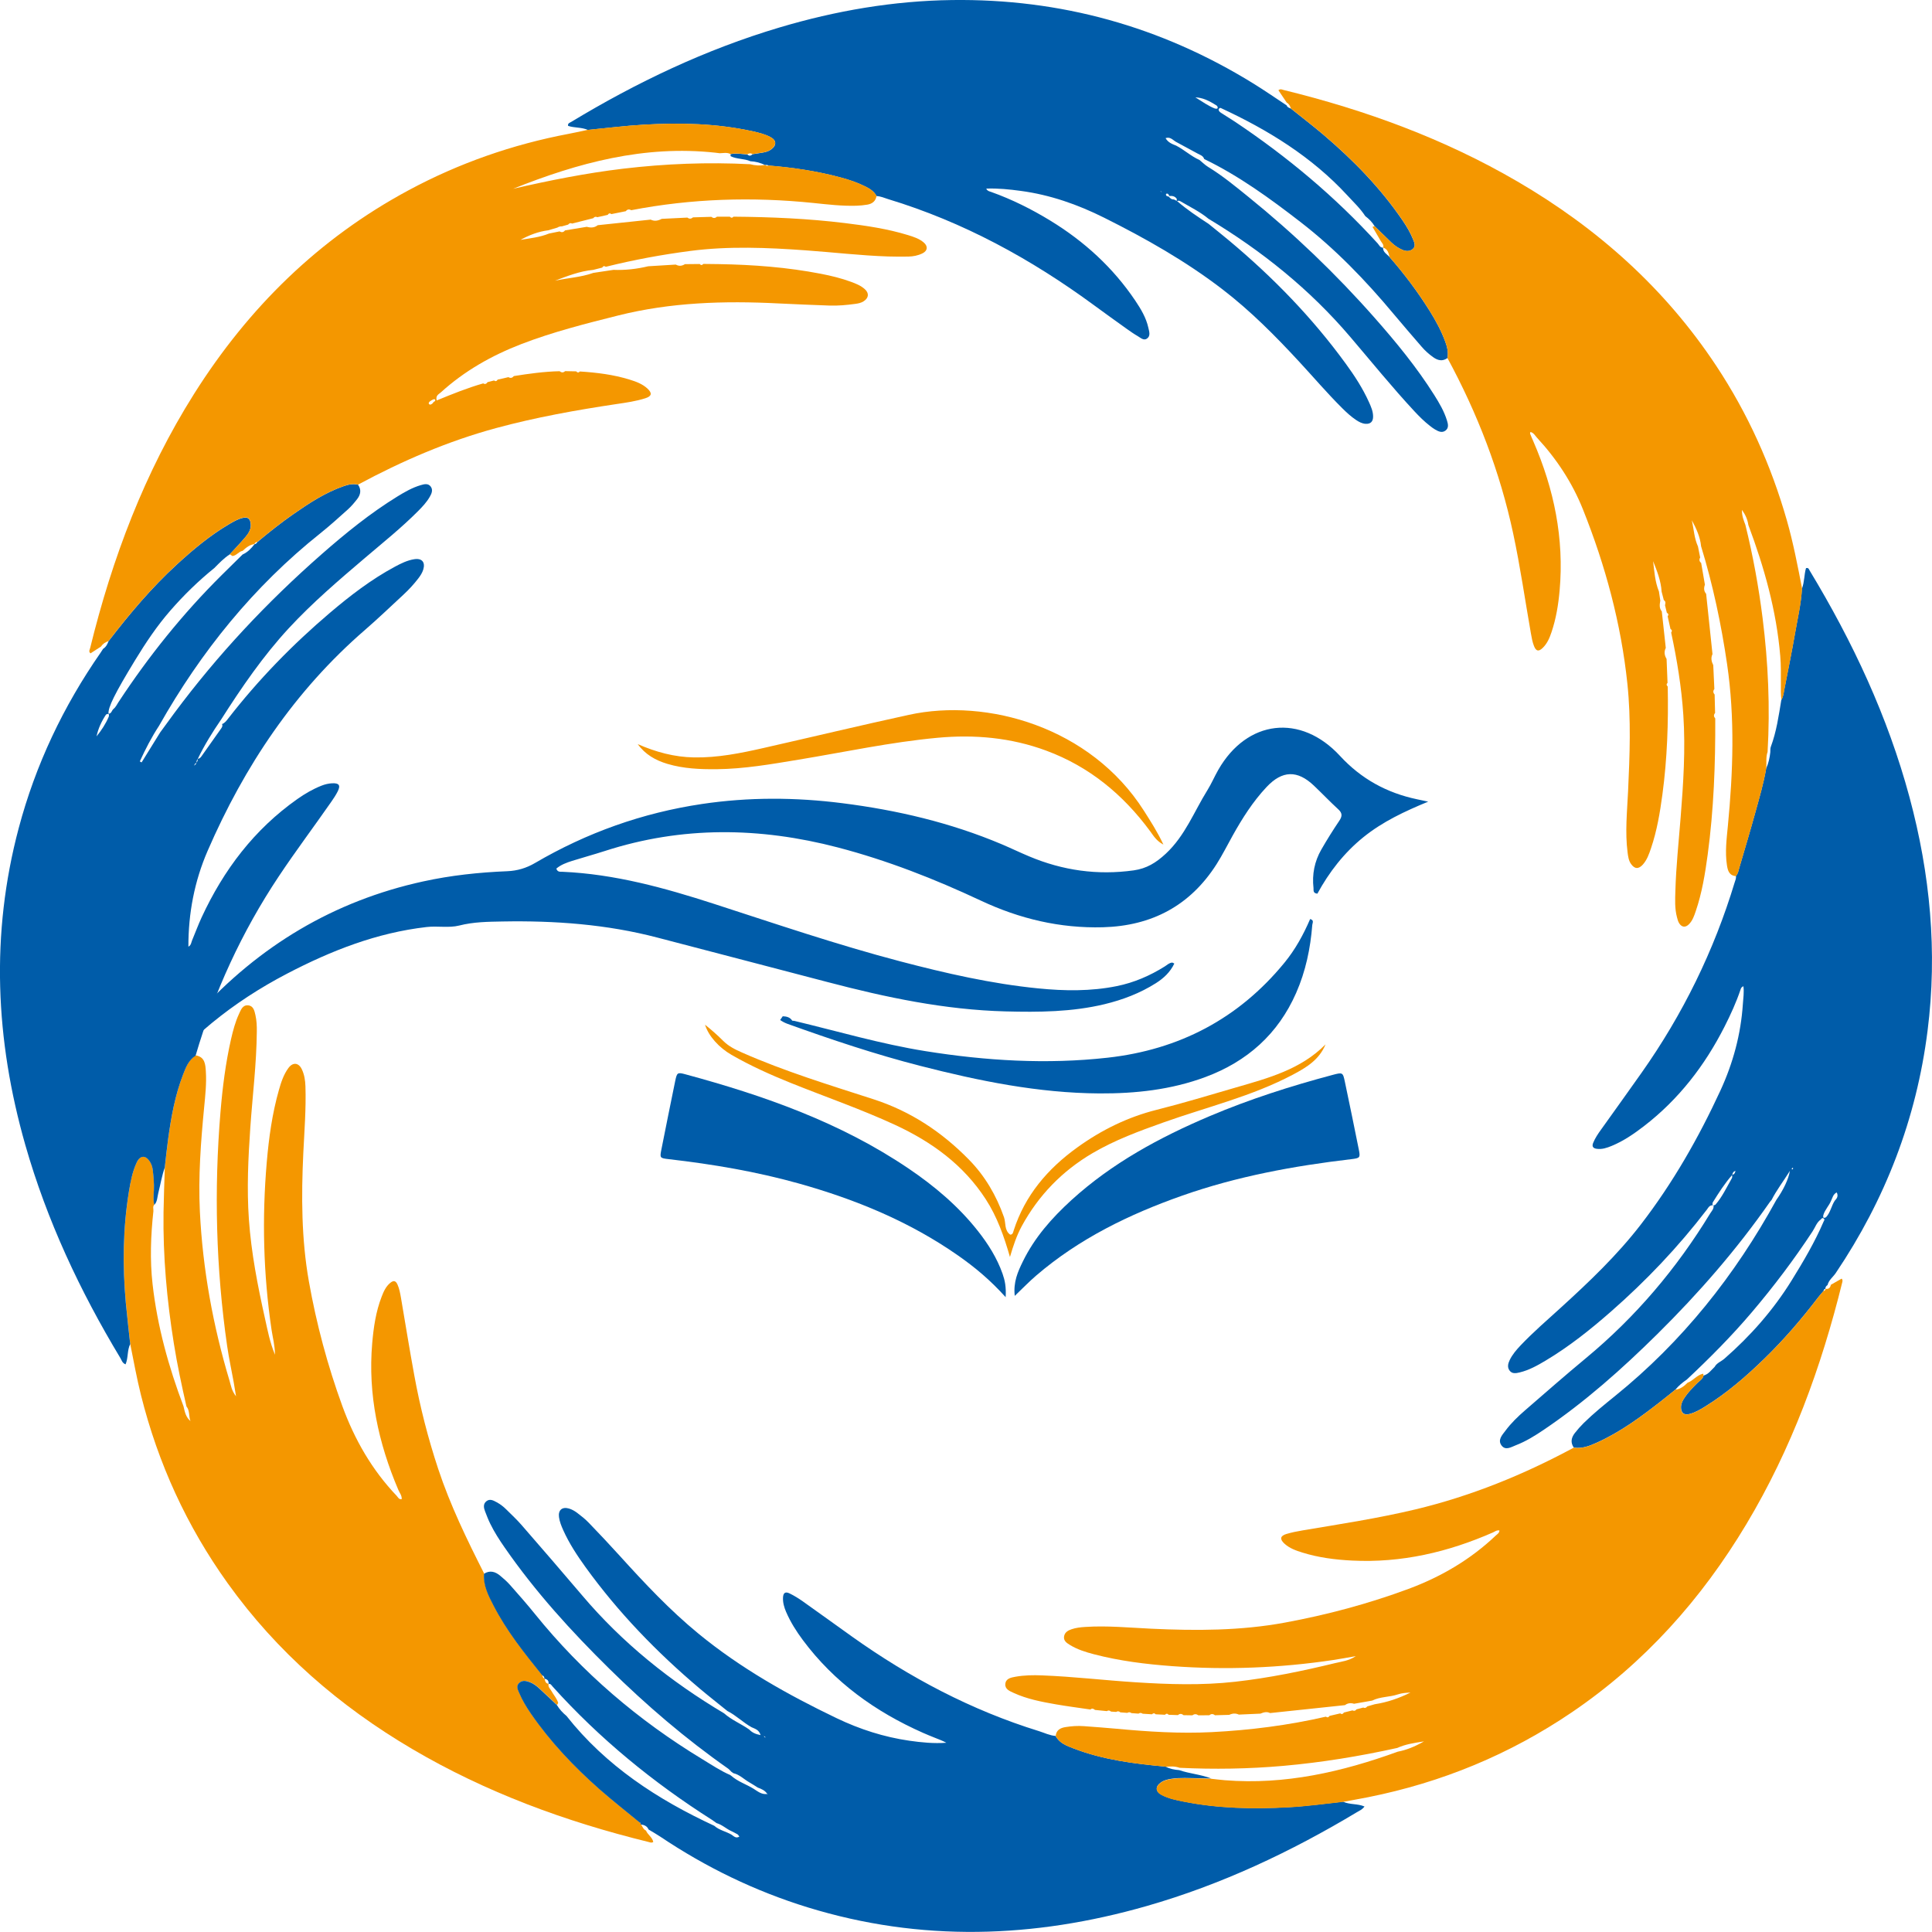 <?xml version="1.0" encoding="UTF-8"?>
<svg id="Capa_2" data-name="Capa 2" xmlns="http://www.w3.org/2000/svg" viewBox="0 0 504.95 504.95">
  <defs>
    <style>
      .cls-1 {
        fill: #005ca9;
      }

      .cls-2 {
        fill: #f49700;
      }
    </style>
  </defs>
  <g id="Capa_1-2" data-name="Capa 1">
    <g>
      <g>
        <path class="cls-1" d="M470.98,153.8c.64-1.72,.54-3.6,1.04-5.31,.66-.19,.77,.32,.94,.61,11.27,18.62,20.43,38.18,26.11,59.26,5.4,20.05,7.34,40.38,4.72,61.05-2.91,23.03-11.04,44.09-24,63.32-.71,1.05-1.83,1.82-2.14,3.13-.33,.24-.62,.5-.53,.97v-.02c-.33,.06-.46,.31-.53,.61-.46,.55-.94,1.08-1.38,1.65-4.32,5.66-8.95,11.05-14.06,16.02-4.76,4.64-9.77,8.97-15.44,12.49-1.29,.8-2.61,1.58-4.09,1.97-1.5,.4-2.31-.3-2.27-1.83,.02-.92,.44-1.69,.93-2.43,.93-1.41,2.12-2.59,3.3-3.79,.6-.61,1.44-1.04,1.67-1.98,1.29-.35,1.99-1.43,2.89-2.27,.56-1.04,1.7-1.4,2.53-2.12,6.84-5.97,12.77-12.7,17.56-20.42,3.1-5,6.08-10.05,8.4-15.46,.14-.26,.35-.54,0-.79-.34-.25-.54,.01-.73,.26-1.1,.76-1.47,2.05-2.16,3.1-4.87,7.41-10.2,14.47-15.94,21.22-5.27,6.21-11.01,11.97-16.95,17.54-1.1,.74-2.1,1.57-2.95,2.6-1.24,1-2.46,2.01-3.71,2.98-5.29,4.14-10.69,8.12-16.86,10.9-1.9,.86-3.84,1.62-6,1.28-.93-1.32-.65-2.59,.24-3.76,.73-.94,1.53-1.84,2.38-2.68,2.57-2.52,5.37-4.78,8.16-7.04,17.58-14.2,31.34-31.52,42.17-51.27,1.78-2.52,3.17-5.36,3.53-7.57-1.77,2.83-3.51,5.07-4.8,7.62-.16,.18-.33,.35-.46,.55-8.68,12.44-18.6,23.82-29.37,34.47-9.23,9.12-18.9,17.73-29.68,25.02-2.32,1.57-4.71,3.05-7.33,4.06-1.21,.47-2.69,1.45-3.73,.05-1.07-1.44,.16-2.71,1.01-3.84,1.48-2,3.28-3.73,5.15-5.35,5.26-4.56,10.49-9.15,15.85-13.59,13.01-10.77,23.76-23.46,32.53-37.87,.39-.63,1.02-1.2,.87-2.11-1.04-.16-1.34,.6-1.74,1.12-7.47,9.75-15.89,18.61-25.12,26.69-5.36,4.7-10.93,9.13-17.06,12.79-2.13,1.27-4.3,2.48-6.74,3.07-.94,.22-1.97,.44-2.65-.49-.64-.86-.4-1.83,.03-2.73,.7-1.46,1.75-2.67,2.85-3.84,3.31-3.48,6.95-6.62,10.5-9.85,7.46-6.79,14.76-13.74,20.94-21.76,8.34-10.82,15.07-22.62,20.79-35,3.31-7.18,5.35-14.72,5.87-22.63,.1-1.51,.35-3.04,.14-4.64-.55,.24-.64,.55-.74,.85-1.12,3.34-2.58,6.54-4.18,9.69-5.17,10.2-12.01,19.06-21.12,26.07-2.61,2-5.31,3.86-8.37,5.12-1.26,.52-2.55,.97-3.96,.76-.91-.13-1.27-.61-.91-1.51,.51-1.27,1.28-2.4,2.07-3.5,3.53-4.95,7.09-9.88,10.59-14.85,10.79-15.29,18.93-31.88,24.35-49.8,.16-.53,.44-1.04,.3-1.63,.57-.62,.68-1.44,.9-2.19,1.42-4.83,2.86-9.66,4.2-14.51,1.04-3.77,2.15-7.53,2.81-11.4,.63-1.35,.93-2.78,1.09-4.26,.04-.47-.03-.98,.13-1.4,1.48-3.97,2.07-8.13,2.75-12.27,.51-.84,.6-1.81,.78-2.75,.94-4.86,1.94-9.71,2.78-14.58,.68-3.93,1.61-7.82,1.83-11.82Zm-17.01,151.19c-.11,.34-.23,.69-.34,1.03-.55,.13-.81,.5-.88,1.04-1.97,2.22-3.55,4.71-5.11,7.22-.18,.73,.04,.95,.72,.57,1.8-2.08,2.93-4.57,4.29-6.92,.14-.24,.05-.6,.07-.9,.62-.06,.75-.54,.88-1.03,.12-.34,.24-.68,.36-1.02l.06-.05-.04,.06Zm23.31,13.12c1.14-1.23,1.36-2.94,2.26-4.3,.6-.61,.98-1.25,.5-2.16-.97,.51-1.09,1.42-1.46,2.16-.54,1.33-1.62,2.36-2.03,3.76-.15,.71,.07,.93,.73,.55Zm-8.69-12.59c.02-.06,.08-.15,.06-.19-.08-.14-.2-.13-.3,.02-.04,.05-.08,.15-.06,.19,.08,.14,.2,.13,.3-.02Z"/>
        <path class="cls-2" d="M168.86,478.5c.47,1.06,1.63,1.7,1.88,2.91-.44,.33-.83,.11-1.2,.02-21.71-5.32-42.52-12.95-61.84-24.33-18.98-11.18-35.31-25.32-48.19-43.3-10.7-14.93-18.2-31.34-22.66-49.15-1.11-4.43-1.91-8.91-2.81-13.38-.38-3.58-.81-7.15-1.14-10.73-.89-9.75-.77-19.48,.81-29.17,.42-2.61,.92-5.21,2.06-7.62,.87-1.83,2.29-1.9,3.39-.2,.44,.68,.69,1.44,.78,2.25,.19,1.75,.38,3.49,.29,5.26-.06,1.27-.22,2.55,.11,3.81l.04-.04c-.57,.5-.22,1.16-.29,1.74-.69,6.36-.93,12.75-.21,19.1,1.24,10.99,4.19,21.58,8.09,31.91,.32,1.41,.59,2.83,1.81,3.83-.49-1.25-.13-2.71-1.05-3.82-1.24-5.45-2.41-10.91-3.29-16.43-1.83-11.37-2.86-22.81-2.7-34.33,.06-3.91,.22-7.82,.34-11.73,.3-2.54,.55-5.08,.9-7.61,.8-5.7,1.81-11.36,3.9-16.76,.72-1.86,1.45-3.74,3.26-4.9,2.46,.41,2.54,2.4,2.66,4.21,.2,3.12-.14,6.23-.44,9.33-.88,9.08-1.56,18.17-1.12,27.29,.74,15.08,3.43,29.85,7.78,44.31,.36,1.2,.51,2.49,1.67,3.97-.26-1.55-.42-2.62-.61-3.68-.57-3.15-1.25-6.27-1.71-9.44-2.93-20.35-3.45-40.77-1.74-61.24,.53-6.37,1.33-12.72,2.75-18.97,.52-2.26,1.11-4.51,2.09-6.62,.5-1.07,.95-2.41,2.46-2.22,1.35,.17,1.58,1.48,1.83,2.55,.32,1.4,.38,2.85,.36,4.29-.07,8.41-1.12,16.74-1.7,25.12-.55,7.98-.93,15.96-.37,23.96,.62,8.8,2.31,17.43,4.23,26.02,.67,3.01,1.23,6.07,2.59,9.37-.03-2.52-.6-4.51-.9-6.54-2.15-14.54-2.51-29.14-1.25-43.78,.55-6.38,1.42-12.71,3.18-18.89,.57-2.01,1.22-4,2.46-5.7,1.17-1.61,2.7-1.47,3.54,.33,.65,1.38,.88,2.89,.93,4.43,.19,5.84-.28,11.66-.56,17.49-.53,11.21-.5,22.42,1.46,33.49,1.97,11.11,4.89,22.01,8.76,32.62,3.19,8.73,7.74,16.66,14.19,23.43,.34,.36,.55,.98,1.31,.87,.07-.95-.55-1.66-.88-2.43-5.22-12.25-7.98-24.94-6.83-38.32,.36-4.15,.95-8.26,2.47-12.18,.52-1.35,1.11-2.68,2.27-3.62,.85-.69,1.41-.56,1.87,.45,.49,1.1,.7,2.29,.91,3.47,1.15,6.78,2.25,13.56,3.49,20.32,1.51,8.27,3.59,16.39,6.23,24.37,3.15,9.52,7.52,18.5,12.04,27.42-.23,3.1,1.15,5.72,2.5,8.34,3.41,6.62,8.03,12.4,12.68,18.16,.05,.41,.18,.76,.59,.95v-.03c.14,.63,.25,1.29,1.09,1.36,0,0-.03-.01-.03-.01-.24,.83,.43,1.31,.75,1.91,.56,1.04,1.42,1.92,1.75,3.1-.1,.18-.2,.36-.3,.54-1.56-1.48-3.11-2.97-4.7-4.42-.71-.65-1.48-1.22-2.39-1.57-1.01-.39-2.05-.6-2.89,.3-.73,.79-.25,1.66,.09,2.46,.81,1.92,1.87,3.7,3.05,5.41,5.1,7.4,11.25,13.88,17.96,19.81,3.4,3.01,6.99,5.8,10.5,8.69,.03,.15,.11,.26,.26,.33l.09,.19c.36,.62,.6,1.33,1.34,1.65Z"/>
        <path class="cls-1" d="M153.62,33.95c-1.64-.73-3.47-.49-5.14-1.05-.15-.68,.43-.81,.8-1.03,17.17-10.38,35.17-18.95,54.45-24.69C218.45,2.8,233.47,.21,248.84,.01c28.31-.37,54.55,6.89,78.66,21.77,2.98,1.84,5.86,3.83,8.78,5.76,.17,.52,.65,.65,1.09,.82,2.87,2.3,5.79,4.53,8.59,6.91,7.76,6.61,14.84,13.86,20.6,22.31,1.08,1.59,2.07,3.24,2.78,5.03,.31,.79,.76,1.73-.07,2.45-.8,.7-1.79,.64-2.72,.25-1.11-.47-2.1-1.15-2.97-2-1.43-1.39-2.87-2.78-4.3-4.17-.62-1.06-1.47-1.92-2.45-2.66-1.32-2.02-3.08-3.67-4.7-5.43-9.3-10.09-20.73-17.1-33.06-22.82-.21-.1-.44,.09-.57,.32-.01,.57,.45,.82,.83,1.07,1.13,.75,2.3,1.43,3.42,2.18,13.69,9.15,26.23,19.63,37.32,31.82,.4,.44,.63,1.16,1.43,1.09h-.03c-.05,1.23,1.04,1.7,1.7,2.47,3.88,4.42,7.39,9.12,10.51,14.1,1.6,2.57,3.04,5.22,4.08,8.08,.5,1.37,.81,2.74,.56,4.2-1.31,.97-2.55,.65-3.75-.21-1.11-.79-2.13-1.7-3.01-2.73-2.45-2.84-4.91-5.68-7.32-8.56-7.34-8.8-15.26-17.01-24.34-24.03-7.95-6.15-16.07-12.06-25.17-16.47-.27-.87-1.09-1.08-1.77-1.45-1.86-1.03-3.74-2.03-5.61-3.04-.82-.46-1.48-1.4-2.72-.97,.67,1.16,1.72,1.54,2.75,1.95,2.14,1.09,3.91,2.79,6.12,3.76,.74,.6,1.42,1.3,2.23,1.8,3.77,2.3,7.16,5.1,10.57,7.86,11.84,9.57,22.81,20.08,32.89,31.5,5.67,6.42,11.1,13.03,15.68,20.3,1.32,2.1,2.58,4.24,3.31,6.63,.28,.91,.55,1.95-.41,2.65-.93,.67-1.84,.19-2.69-.29-.48-.28-.93-.62-1.37-.97-1.46-1.13-2.76-2.43-4.02-3.78-5.83-6.27-11.22-12.93-16.77-19.44-10.59-12.44-23.12-22.51-37.07-30.89-2.25-1.87-4.89-3.13-7.38-4.6-.28-.17-.6-.14-.91-.02,0-.19,0-.39,0-.58-.47-.72-1.17-.82-1.95-.76-.16-.32-.26-.71-.75-.6-.06,.01-.13,.11-.13,.16-.01,.51,.4,.52,.74,.6,.35,.41,.72,.78,1.33,.74,.27,.13,.54,.26,.81,.4,2.57,2.25,5.42,4.12,8.27,5.99,1.8,1.46,3.61,2.91,5.39,4.39,11.39,9.53,21.69,20.1,30.44,32.13,2.31,3.17,4.45,6.45,6.07,10.04,.56,1.24,1.12,2.5,1.09,3.89-.02,1.27-.73,1.9-1.99,1.81-.9-.07-1.68-.49-2.42-.98-1.34-.89-2.51-1.97-3.65-3.1-3.92-3.89-7.5-8.1-11.24-12.14-6.25-6.76-12.72-13.29-20.04-18.91-9.62-7.39-20.12-13.33-30.93-18.73-6.9-3.45-14.12-5.99-21.82-7.02-2.96-.4-5.92-.71-9.02-.6,.32,.67,.83,.71,1.27,.87,5.44,1.94,10.59,4.51,15.51,7.52,8.85,5.41,16.36,12.26,22.17,20.89,1.47,2.19,2.84,4.46,3.42,7.09,.22,1,.65,2.17-.4,2.86-.85,.56-1.66-.26-2.39-.68-.97-.56-1.89-1.2-2.8-1.85-2.86-2.05-5.72-4.09-8.56-6.18-16.49-12.12-34.23-21.82-53.89-27.78-.99-.3-1.94-.76-3-.78-.62-1.2-1.69-1.88-2.84-2.46-2.07-1.05-4.26-1.79-6.5-2.39-6.18-1.67-12.47-2.6-18.84-3.12-.31-.2-.64-.2-.98-.13,0,0,0,0,0,0-1.19-.64-2.47-.93-3.81-1.01-1.65-.73-3.55-.5-5.17-1.32l-.02-.53c1.47-.32,2.92,0,4.39,.06,.46,.47,.91,.42,1.34-.04,.87-.13,1.74-.26,2.6-.41,.79-.13,1.56-.33,2.23-.8,1.55-1.11,1.5-2.43-.18-3.3-1.43-.74-2.98-1.12-4.55-1.47-9.44-2.08-19-2.29-28.59-1.73-4.86,.28-9.7,.9-14.54,1.36Zm149.87,16.09c-.08-.05-.16-.1-.25-.15,.07,.07,.13,.14,.2,.21,.09,.05,.17,.1,.26,.16-.07-.07-.14-.14-.21-.21Zm14.06-21.68c.68,.17,.9-.04,.55-.69-2.31-1.5-3.82-2.12-5.68-2.23,1.82,1.12,3.34,2.24,5.12,2.93Z"/>
        <path class="cls-1" d="M167.18,476.33c-3.5-2.89-7.09-5.69-10.5-8.69-6.71-5.93-12.86-12.4-17.96-19.81-1.18-1.71-2.24-3.49-3.05-5.41-.34-.8-.82-1.67-.09-2.46,.83-.9,1.87-.69,2.89-.3,.91,.35,1.68,.92,2.39,1.57,1.59,1.45,3.14,2.94,4.7,4.42,.66,1.09,1.51,2.01,2.49,2.82,10.3,13.05,23.78,21.83,38.65,28.73,1.3,1.16,3.05,1.46,4.5,2.32,.6,.39,1.13,1.06,2.05,.49-.22-.26-.33-.49-.51-.6-.53-.31-1.08-.57-1.63-.85-1.33-.6-2.4-1.67-3.83-2.07-.39-.28-.77-.57-1.17-.83-15.41-9.79-29.41-21.25-41.65-34.83-.3-.33-.52-.84-1.12-.74h.03c.1-.82-.32-1.23-1.11-1.35,0,0,.01,.03,.01,.03,.06-.48-.21-.75-.59-.95-4.65-5.76-9.27-11.54-12.68-18.16-1.35-2.61-2.73-5.24-2.5-8.34,1.52-.97,2.91-.57,4.18,.47,.92,.76,1.83,1.56,2.62,2.45,2.22,2.51,4.44,5.02,6.54,7.63,12.31,15.24,26.98,27.77,43.71,37.91,2.42,1.47,4.77,3.05,7.38,4.18,.04,.09,.11,.15,.21,.18,1.72,1.51,3.92,2.2,5.83,3.38,1.06,.67,2.05,1.52,3.44,1.36,.09,.05,.18,.09,.26,.14l-.19-.23c-.58-.86-1.49-1.24-2.41-1.58-.73-.45-1.44-.93-2.19-1.35-1.41-.79-2.55-2.04-4.19-2.41h0c-.19-.13-.37-.26-.55-.39-.28-.27-.53-.59-.85-.82-11.1-7.78-21.35-16.56-31-26.06-9.99-9.83-19.4-20.17-27.4-31.73-1.37-1.97-2.67-3.99-3.73-6.15-.53-1.07-.96-2.19-1.39-3.31-.36-.93-.53-1.93,.37-2.64,.91-.71,1.83-.18,2.68,.28,.92,.5,1.75,1.13,2.49,1.87,1.36,1.36,2.78,2.66,4.03,4.11,5.3,6.1,10.59,12.2,15.81,18.36,10.55,12.47,23.11,22.51,37.1,30.83,1.97,1.75,4.44,2.73,6.57,4.23,.75,.81,1.68,1.21,2.97,1.46-.42-1.43-1.48-1.64-2.36-2.06-2.23-1.23-4.03-3.09-6.32-4.24-2.42-1.96-4.88-3.88-7.26-5.89-11.16-9.43-21.26-19.86-29.83-31.73-2.2-3.05-4.26-6.19-5.81-9.64-.49-1.1-.95-2.22-1.11-3.41-.25-1.83,.82-2.77,2.6-2.25,.75,.22,1.48,.63,2.11,1.1,1.08,.82,2.16,1.67,3.09,2.64,2.72,2.82,5.41,5.67,8.04,8.58,6.5,7.17,13.12,14.24,20.62,20.39,11.02,9.04,23.34,15.97,36.13,22.1,6.01,2.88,12.32,4.91,18.94,5.87,3.21,.46,6.43,.78,9.71,.54-.99-.54-2.02-.91-3.04-1.32-1.04-.41-2.08-.84-3.1-1.29-12.42-5.51-23.16-13.21-31.35-24.21-1.72-2.31-3.26-4.74-4.4-7.4-.51-1.19-.86-2.42-.8-3.72,.06-1.25,.6-1.63,1.72-1.09,1.22,.59,2.38,1.32,3.49,2.1,4.31,3.05,8.57,6.15,12.87,9.21,15.02,10.69,31.15,19.22,48.81,24.68,1.44,.45,2.82,1.15,4.36,1.26,1.03,1.94,2.97,2.6,4.82,3.31,7.69,2.95,15.78,3.95,23.91,4.7,1.12,.61,2.33,.83,3.58,.92,2.74,.96,5.7,1.12,8.41,2.21-1.12-.03-2.23-.08-3.35-.09-2.39-.02-4.78-.21-7.17,.16-.96,.15-1.89,.38-2.68,.94-1.53,1.08-1.44,2.41,.24,3.28,1.79,.93,3.76,1.33,5.71,1.71,9.06,1.81,18.21,1.98,27.4,1.48,4.78-.26,9.51-.92,14.26-1.44,1.73,.83,3.76,.46,5.6,1.26-.56,.79-1.31,1.09-1.97,1.48-17.33,10.41-35.5,18.96-54.98,24.54-29.48,8.44-59.02,9.44-88.57,.34-13.76-4.24-26.59-10.46-38.55-18.49-.99-.66-2.03-1.24-3.05-1.86-.37-.9-1.14-1.2-2.02-1.32,0,0-.09-.19-.09-.19,.03-.2-.05-.31-.26-.33Zm32.73-22.45c-.1-.04-.19-.09-.29-.13,.06,.08,.13,.17,.19,.25,.1,.05,.2,.09,.3,.14-.07-.09-.13-.18-.2-.26Z"/>
        <path class="cls-1" d="M40.33,314.89c-.33-1.26-.18-2.54-.11-3.81,.09-1.77-.1-3.51-.29-5.26-.09-.81-.34-1.57-.78-2.25-1.1-1.69-2.52-1.63-3.39,.2-1.14,2.41-1.63,5.01-2.06,7.62-1.58,9.68-1.7,19.41-.81,29.17,.33,3.58,.76,7.16,1.14,10.73-.82,1.64-.48,3.57-1.21,5.3-.86-.33-1.02-1.09-1.37-1.67-10.57-17.53-19.19-35.93-24.83-55.66-7.84-27.46-9.11-55.08-1.72-82.85,4.4-16.54,11.63-31.78,21.4-45.83,.23-.33,.43-.67,.65-1,.74-.47,1.13-1.19,1.41-1.99,5.47-7.11,11.22-13.96,17.84-20.03,4.25-3.9,8.65-7.59,13.64-10.53,1.17-.69,2.35-1.39,3.69-1.68,1.22-.27,1.81,.2,1.98,1.43,.2,1.39-.47,2.52-1.29,3.5-1.33,1.59-2.77,3.08-4.17,4.61-1.52,.98-2.76,2.29-4.02,3.56-4.18,3.38-8.01,7.11-11.53,11.16-3.48,3.99-6.41,8.38-9.16,12.89-5.38,8.83-7.13,12.41-6.98,14.04,.81,0,.82-.87,1.32-1.26,.54-.42,.87-1.13,1.26-1.73,7.88-12,16.82-23.14,27.02-33.26,1.81-1.8,3.63-3.58,5.45-5.37,1.32-.59,2.27-1.59,3.13-2.71l-.04,.04c.37-.08,.65-.28,.8-.64l.11-.09c.13,0,.21-.06,.25-.18,2.94-2.44,5.93-4.82,9.07-7,4.12-2.86,8.31-5.62,13.11-7.28,1.23-.43,2.45-.69,3.74-.38,.92,1.31,.67,2.59-.22,3.75-.73,.94-1.51,1.87-2.39,2.67-2.37,2.13-4.74,4.28-7.23,6.27-17.47,13.92-31.22,30.95-42.17,50.32-1.95,2.97-3.56,6.11-5.03,9.31,.16,.09,.31,.17,.47,.26,1.62-2.61,3.23-5.22,4.85-7.83,1.22-1.68,2.44-3.36,3.68-5.03,11.34-15.27,24.28-29.06,38.57-41.59,6.25-5.48,12.71-10.72,19.82-15.09,1.91-1.17,3.85-2.28,6.02-2.92,.94-.28,1.97-.54,2.64,.39,.64,.89,.21,1.84-.29,2.7-.81,1.4-1.91,2.56-3.04,3.7-4.35,4.37-9.16,8.22-13.85,12.21-6.88,5.85-13.75,11.72-19.9,18.36-6.76,7.31-12.35,15.48-17.69,23.85-2.27,3.31-4.39,6.71-6.13,10.33-.28,.3-.34,.67-.33,1.06-.57,.09-.49,.77-.9,1.01-.07,.31,.26,0,.02,.21-.04,.03-.11,.08-.12,.07-.14-.12-.1-.23,.1-.3,.22-.4,.8-.49,.87-1.02,.27-.3,.39-.65,.33-1.05,.55-.01,.83-.41,1.1-.8,1.69-2.39,3.39-4.79,5.08-7.18,.24-.34,.39-.68,.2-1.1,.71-.27,1.14-.85,1.58-1.42,7.88-10.15,16.79-19.31,26.57-27.62,5.31-4.51,10.82-8.75,16.99-12.07,1.62-.87,3.28-1.7,5.12-1.98,1.99-.3,2.9,.79,2.33,2.7-.26,.85-.74,1.59-1.28,2.3-1.17,1.53-2.47,2.94-3.88,4.25-3.35,3.1-6.64,6.26-10.08,9.24-18.39,15.92-31.52,35.6-41.13,57.75-3.44,7.94-5.04,16.31-5.02,25.03,.72-.37,.73-1.07,.96-1.63,.83-1.99,1.58-4.02,2.48-5.98,5.75-12.43,13.76-23.03,25.05-30.98,1.97-1.38,4.03-2.59,6.28-3.48,.91-.36,1.83-.58,2.79-.63,1.81-.09,2.26,.52,1.48,2.09-.46,.92-1.04,1.8-1.63,2.65-4.57,6.57-9.38,12.96-13.81,19.62-9.65,14.5-16.83,30.13-21.72,46.83-1.81,1.15-2.54,3.04-3.26,4.9-2.09,5.4-3.11,11.06-3.9,16.76-.35,2.53-.6,5.07-.9,7.61-.78,2.18-1.13,4.47-1.7,6.7-.26,1.04-.22,2.21-1.05,3.06Zm-11.91-127.56c.19-.72-.03-.93-.71-.57-1.16,1.75-2.04,3.63-2.48,5.7,1.29-1.58,2.39-3.26,3.19-5.13Z"/>
        <path class="cls-2" d="M304.65,461.74c-8.13-.75-16.21-1.75-23.91-4.7-1.85-.71-3.79-1.37-4.82-3.31,.14-1.58,1.24-2.13,2.59-2.34,1.58-.25,3.17-.36,4.77-.24,2.86,.22,5.73,.41,8.58,.68,8.26,.77,16.54,1.3,24.84,.88,10.05-.51,20.01-1.78,29.83-4.04,.39,.28,.7,.22,.95-.2,.94-.22,1.88-.44,2.82-.66,.41,.31,.7,.17,.94-.22,.75-.19,1.49-.37,2.24-.56,.43,.21,.78,.12,1.05-.27,.59-.16,1.18-.31,1.77-.47,.44,.22,.77,.06,1.05-.3,.65-.19,1.31-.38,1.96-.57,3.28-.5,6.37-1.58,9.33-3.05-1.13,.05-2.26,.13-3.29,.48-2.19,.74-4.6,.56-6.71,1.62-1.58,.28-3.16,.55-4.74,.83-.85-.26-1.65-.2-2.38,.36-6.52,.69-13.05,1.38-19.57,2.07-.87-.45-1.7-.19-2.52,.15-1.88,.08-3.76,.17-5.64,.25-.85-.4-1.69-.33-2.52,.07-1.24,.03-2.49,.07-3.73,.1-.48-.39-.97-.42-1.46,0-.96,0-1.93,.01-2.89,.02-.52-.4-1.04-.37-1.57,0-.77-.01-1.54-.03-2.3-.04-.48-.42-.96-.44-1.45-.02-.81-.03-1.61-.05-2.42-.08-.32-.35-.64-.37-.97-.01-.81-.04-1.62-.08-2.43-.12-.32-.34-.64-.33-.97,0l-2.43-.15c-.36-.26-.72-.28-1.09-.02-.61-.05-1.22-.1-1.83-.14-.35-.25-.71-.31-1.09-.06-.61-.05-1.21-.09-1.82-.14-.34-.3-.7-.37-1.09-.11l-1.35-.09c-.34-.3-.69-.39-1.09-.12-1.03-.1-2.06-.21-3.1-.31-.37-.3-.75-.53-1.19-.11-3-.45-6.02-.83-9.01-1.35-3.78-.66-7.56-1.38-11.08-3-1-.46-2.25-.95-2.16-2.28,.11-1.5,1.5-1.72,2.67-1.94,2.29-.41,4.61-.44,6.93-.35,8.15,.31,16.25,1.28,24.39,1.8,8.7,.56,17.4,.84,26.1-.14,8.84-.99,17.52-2.78,26.15-4.88,1.69-.41,3.5-.56,5.37-1.81-2.21,.38-4.01,.73-5.83,1-13.97,2.09-28,2.65-42.09,1.62-6.94-.51-13.84-1.36-20.59-3.13-2.17-.57-4.31-1.24-6.24-2.43-.83-.51-1.69-1.09-1.5-2.23,.18-1.07,1.05-1.56,1.99-1.87,1.14-.39,2.34-.51,3.54-.59,5.76-.38,11.5,.19,17.25,.46,11.69,.55,23.36,.54,34.9-1.59,11.02-2.03,21.84-4.92,32.35-8.82,8.48-3.15,16.17-7.65,22.77-13.91,.4-.38,.98-.67,.98-1.37-.76-.1-1.19,.31-1.69,.53-11.73,5.15-23.92,8-36.81,7.35-4.41-.22-8.76-.77-12.99-2.09-1.68-.52-3.36-1.11-4.69-2.33-1.29-1.18-1.12-2.04,.51-2.53,1.37-.41,2.79-.69,4.21-.93,9.85-1.66,19.73-3.16,29.46-5.48,14.56-3.48,28.28-9.06,41.43-16.15,2.16,.34,4.1-.43,6-1.28,6.17-2.78,11.57-6.76,16.86-10.9,1.25-.98,2.47-1.99,3.71-2.98,1.32-.14,2.28-.92,3.18-1.81,1.5-.55,2.46-2.04,4.09-2.37,.02,.18,.05,.35,.07,.53-.22,.94-1.06,1.37-1.67,1.98-1.18,1.2-2.37,2.38-3.3,3.79-.49,.74-.9,1.51-.93,2.43-.04,1.53,.77,2.23,2.27,1.83,1.48-.39,2.8-1.17,4.09-1.97,5.67-3.52,10.67-7.85,15.44-12.49,5.11-4.97,9.74-10.36,14.06-16.02,.43-.57,.92-1.1,1.38-1.66,.31-.09,.56-.23,.54-.61v.02c.81,.12,1.27-.25,1.4-1.05,.95-.54,1.89-1.08,2.83-1.62,.28,.29,.25,.6,.17,.92-5.48,22.24-13.27,43.56-25.09,63.28-11.74,19.6-26.64,36.29-45.63,49.17-16.22,11-33.98,18.32-53.18,22.16-2.19,.44-4.4,.82-6.6,1.23-4.75,.53-9.49,1.19-14.26,1.44-9.19,.49-18.34,.32-27.4-1.48-1.95-.39-3.92-.79-5.71-1.71-1.67-.87-1.77-2.2-.24-3.28,.79-.56,1.72-.79,2.68-.94,2.38-.37,4.78-.18,7.17-.16,1.12,0,2.23,.06,3.34,.09,1.19,.13,2.37,.28,3.56,.38,15.69,1.25,30.6-2.17,45.2-7.47,2.26-.43,4.36-1.28,6.83-2.68-2.75,.42-4.94,.78-6.98,1.71-9.85,2.18-19.78,3.8-29.83,4.69-9.02,.79-18.04,.94-27.08,.5-1.21-.45-2.45-.38-3.69-.24Z"/>
        <path class="cls-2" d="M60.07,144.85c1.4-1.53,2.84-3.02,4.17-4.61,.82-.98,1.49-2.1,1.29-3.5-.17-1.23-.76-1.7-1.98-1.43-1.34,.29-2.52,.99-3.69,1.68-4.99,2.94-9.39,6.64-13.64,10.53-6.62,6.08-12.38,12.93-17.85,20.03-.79,.27-1.48,.68-1.94,1.41-.93,.6-1.86,1.2-2.77,1.8-.57-.46-.21-.94-.11-1.34,5.77-23.51,14.22-45.94,27.19-66.5,14.18-22.47,32.55-40.56,56.06-53.2,13.19-7.09,27.17-11.97,41.88-14.75,1.65-.31,3.28-.68,4.93-1.03,4.85-.46,9.69-1.08,14.55-1.36,9.59-.56,19.15-.35,28.59,1.73,1.56,.34,3.12,.73,4.55,1.47,1.68,.87,1.73,2.19,.18,3.3-.67,.48-1.44,.67-2.23,.8-.87,.15-1.73,.27-2.6,.4-.46-.33-.9-.21-1.34,.04-1.46-.06-2.92-.38-4.39-.06-.93-.49-1.91-.22-2.88-.21l-.08-.02c-.32-.04-.65-.08-.97-.12-18.56-2.03-35.91,2.63-52.88,9.43,9.49-2.19,19.04-4.09,28.73-5.25,11.05-1.31,22.12-1.74,33.23-1.17,1.27,.35,2.56,.42,3.86,.2,0,0,0,0,0,0,.3,.23,.63,.31,.98,.13,6.37,.52,12.66,1.45,18.84,3.12,2.24,.6,4.42,1.34,6.5,2.39,1.15,.58,2.22,1.26,2.84,2.46-.23,1.39-1.15,2.06-2.43,2.27-.94,.15-1.9,.26-2.85,.28-3.76,.11-7.49-.33-11.21-.72-15.97-1.64-31.84-1.16-47.62,1.89-.55-.31-1.03-.25-1.42,.26-1.26,.25-2.52,.51-3.78,.76-.4-.33-.7-.19-.95,.2l-2.72,.61c-.43-.22-.77-.11-1.05,.26-1.84,.47-3.69,.93-5.53,1.4-.43-.22-.77-.06-1.05,.28-.54,.15-1.08,.3-1.61,.45-.44-.02-.84,.09-1.2,.33-.79,.23-1.57,.47-2.36,.7-2.6,.32-4.99,1.25-7.27,2.5,2.52-.42,5.07-.67,7.45-1.65,.92-.19,1.85-.37,2.77-.56,.55,.33,1.02,.24,1.41-.26,1.9-.31,3.79-.63,5.69-.94,1.01,.28,1.99,.28,2.86-.42,4.61-.49,9.23-.97,13.84-1.46,1,.5,1.95,.3,2.88-.2,2.24-.11,4.48-.22,6.72-.33,.5,.39,.98,.36,1.45-.06,1.6-.05,3.2-.09,4.81-.14,.49,.4,.98,.4,1.45-.03,1.12,0,2.25,0,3.37-.01,.32,.35,.65,.36,.97,0,9.75,.08,19.48,.49,29.17,1.68,5.55,.68,11.08,1.49,16.45,3.14,1.45,.45,2.91,.91,4.09,1.92,1.16,.99,1.04,2.18-.33,2.85-1.16,.57-2.43,.82-3.72,.84-1.76,.02-3.52,.03-5.27-.03-7.19-.24-14.33-1.09-21.5-1.6-10.05-.72-20.11-1.15-30.14,.15-7.45,.97-14.83,2.33-22.13,4.15-.39-.27-.7-.22-.94,.21-.79,.2-1.57,.4-2.36,.6-3.52,.32-6.75,1.62-10.01,2.83,3.35-.73,6.81-.89,10.06-2.05,1.75-.26,3.5-.52,5.26-.79,3.07,.12,6.09-.22,9.08-.94,2.4-.15,4.8-.29,7.2-.44,.82,.46,1.62,.39,2.39-.11,1.29-.01,2.57-.03,3.86-.04,.33,.38,.64,.33,.96-.02,1.36,.02,2.71,.03,4.07,.05,8.96,.15,17.86,.82,26.67,2.53,2.67,.52,5.31,1.16,7.86,2.1,1.28,.47,2.55,.98,3.58,1.9,1.19,1.07,1.06,2.29-.27,3.17-.69,.45-1.48,.6-2.27,.7-2.22,.3-4.45,.51-6.69,.43-4.47-.16-8.94-.34-13.4-.56-14.1-.72-28.1-.29-41.88,3.17-8.52,2.14-17.03,4.29-25.25,7.46-7.75,2.99-14.87,7.02-21.04,12.63-.53,.48-1.42,.8-1.08,2.1,4.06-1.67,8.04-3.28,12.17-4.46,.5,.33,.84,.09,1.13-.32l1.69-.44c.4,.3,.7,.19,.94-.22,.94-.22,1.89-.43,2.83-.65,.56,.35,1.02,.2,1.41-.28,3.96-.63,7.93-1.18,11.95-1.27,.49,.38,.97,.44,1.44-.02,.97,.02,1.94,.04,2.9,.06,.31,.36,.63,.4,.97,.03,4.4,.28,8.75,.81,12.98,2.12,1.69,.52,3.35,1.12,4.68,2.35,1.28,1.19,1.14,1.99-.56,2.53-2.44,.78-4.99,1.14-7.51,1.51-10.6,1.59-21.13,3.47-31.49,6.28-12.64,3.43-24.57,8.59-36.08,14.78-1.29-.31-2.51-.05-3.74,.38-4.8,1.67-8.99,4.42-13.11,7.28-3.14,2.18-6.13,4.56-9.07,7-.12,.01-.2,.07-.25,.18,0,0-.11,.09-.11,.09-.34,.12-.71,.21-.8,.64,0,0,.04-.04,.04-.04-1.29,.17-2.23,.94-3.13,1.78-1.03,.17-1.59,1.25-2.66,1.35-.23-.15-.46-.3-.69-.45Zm53.12-40.44c-.27,.15-.56,.27-.8,.47-.24,.2-.51,.51-.19,.78,.27,.23,.59-.03,.83-.21,.12-.09,.19-.24,.28-.37,.21-.15,.56-.24,.43-.59-.1-.26-.35-.14-.55-.08Z"/>
        <path class="cls-2" d="M378.32,93.56c.25-1.46-.06-2.83-.56-4.2-1.04-2.86-2.48-5.51-4.08-8.08-3.12-4.99-6.63-9.68-10.51-14.1-.24-1.05-.47-2.1-1.7-2.48,0,0,.03,0,.03,0,.27-.74-.32-1.18-.62-1.71-.71-1.24-1.45-2.48-2.17-3.71,.19-.05,.38-.1,.58-.15,1.43,1.39,2.87,2.78,4.3,4.17,.87,.85,1.86,1.53,2.97,2,.93,.39,1.92,.45,2.72-.25,.83-.73,.38-1.66,.07-2.45-.71-1.79-1.69-3.44-2.78-5.03-5.77-8.45-12.84-15.7-20.6-22.31-2.8-2.38-5.72-4.61-8.59-6.91-.19-.63-.45-1.2-1.07-1.52-.73-1.09-1.46-2.17-2.18-3.24,.54-.44,.92-.18,1.28-.09,21.47,5.25,42.05,12.77,61.2,23.94,20.9,12.19,38.54,27.9,51.95,48.17,8.27,12.5,14.35,26,18.46,40.41,1.67,5.85,2.81,11.81,3.97,17.78-.23,4-1.15,7.89-1.83,11.82-.85,4.87-1.84,9.72-2.78,14.58-.18,.94-.27,1.9-.78,2.74-.2-1.36-.15-2.71-.15-4.07,0-2.47,.05-4.95-.16-7.41-.99-11.85-4.19-23.18-8.34-34.26-.19-1.36-.71-2.58-1.67-3.95-.04,1.62,.47,2.77,.9,3.94,1.99,8.06,3.48,16.22,4.51,24.46,1.45,11.58,1.97,23.21,1.29,34.87-.5,1.42-.23,2.91-.36,4.36-.66,3.87-1.78,7.63-2.81,11.4-1.34,4.85-2.78,9.68-4.2,14.51-.22,.76-.33,1.58-.9,2.19-1.76-.13-2.14-1.44-2.35-2.84-.53-3.43-.09-6.86,.24-10.27,1.36-14.1,1.86-28.17-.2-42.27-1.53-10.45-3.7-20.73-6.8-30.83-.24-2.47-1.26-4.65-2.42-6.8,.52,2.3,.62,4.69,1.61,6.87l.57,2.87c-.31,.55-.24,1.02,.26,1.42,.33,1.9,.65,3.8,.98,5.69-.31,.85-.31,1.66,.32,2.38,.55,5.25,1.11,10.51,1.66,15.76-.48,1-.27,1.95,.2,2.88l.29,6.24c-.38,.5-.35,.98,.07,1.44,.04,1.61,.08,3.21,.12,4.82-.42,.49-.37,.97,.04,1.44,.06,11.92-.39,23.81-1.98,35.63-.68,4.99-1.48,9.96-3.12,14.75-.41,1.21-.83,2.44-1.75,3.38-.91,.94-1.89,.86-2.58-.24-.29-.46-.43-1.02-.57-1.56-.61-2.27-.49-4.6-.42-6.91,.18-6.39,.87-12.75,1.37-19.13,.71-8.93,1.3-17.86,.71-26.81-.48-7.27-1.65-14.45-3.18-21.56,.27-.37,.25-.7-.18-.94-.25-1.1-.49-2.21-.74-3.31,.3-.39,.22-.7-.21-.93-.16-.66-.32-1.32-.48-1.97,.13-.5,.24-.99-.31-1.33-.19-.74-.38-1.49-.58-2.23-.17-2.81-1.19-5.38-2.22-7.95,.32,2.68,.49,5.38,1.52,7.91,.12,.8,.24,1.6,.36,2.39-.17,.98-.34,1.96,.39,2.82,.35,3.19,.69,6.37,1.04,9.56-.51,1-.34,1.95,.21,2.87,.08,2.08,.17,4.17,.25,6.25-.34,.34-.29,.65,.05,.95,.19,9.44-.13,18.86-1.39,28.23-.64,4.76-1.43,9.49-2.98,14.05-.51,1.51-1.04,3.04-2.13,4.26-1.13,1.26-2.17,1.18-3.12-.2-.61-.89-.73-1.93-.87-2.96-.69-5.35-.12-10.7,.13-16.04,.43-9.35,.8-18.7-.18-28.03-1.65-15.76-5.75-30.93-11.63-45.62-2.79-6.97-6.87-13.17-11.97-18.68-.52-.56-.89-1.34-1.75-1.53-.03,.18-.12,.35-.07,.48,.26,.67,.55,1.32,.84,1.98,5.41,12.46,8.08,25.4,6.86,39.02-.33,3.67-.92,7.29-2.1,10.8-.51,1.52-1.13,3.01-2.31,4.15-1.08,1.04-1.73,.89-2.28-.48-.42-1.05-.6-2.15-.8-3.25-1.54-8.74-2.79-17.52-4.65-26.2-3.45-16.15-9.34-31.37-17.19-45.86Z"/>
      </g>
      <g>
        <path class="cls-1" d="M36.45,285.1c4.31-7.32,9.54-13.95,15.23-20.22,16.03-17.65,35.53-29.4,58.92-34.51,7.25-1.59,14.6-2.37,22-2.67,2.61-.11,4.97-.82,7.21-2.13,13.56-7.94,28.1-13.12,43.66-15.44,12.21-1.82,24.44-1.76,36.66-.21,14.32,1.81,28.28,5.08,41.62,10.71,2.43,1.03,4.81,2.18,7.25,3.2,8.77,3.69,17.86,4.97,27.31,3.65,3.34-.47,5.83-1.97,8.41-4.38,5.05-4.72,7.36-10.97,10.84-16.56,1.06-1.7,1.85-3.57,2.84-5.31,7.51-13.14,21.55-14.81,31.84-3.65,5.51,5.98,12.21,9.65,20.08,11.31,.98,.21,1.97,.42,2.95,.63-6.1,2.52-11.87,5.2-16.92,9.28-5.08,4.1-8.98,9.16-12.04,14.77-1.23-.12-.95-.93-1.01-1.46-.41-3.58,.26-6.97,2.05-10.08,1.47-2.56,3.05-5.08,4.7-7.53,.79-1.18,.81-1.99-.28-2.98-2.18-2-4.22-4.15-6.37-6.19-4.3-4.09-8.26-4.01-12.37,.37-3.57,3.8-6.34,8.17-8.87,12.71-1.39,2.49-2.67,5.05-4.2,7.46-6.91,10.84-16.93,16.13-29.7,16.48-11.22,.3-21.78-2.21-31.9-6.96-12.07-5.66-24.45-10.52-37.38-13.9-20.41-5.33-40.72-5.61-60.94,.94-2.81,.91-5.67,1.68-8.5,2.57-1.48,.47-2.96,1.01-4.14,2.02,.33,.99,1.04,.8,1.61,.83,13.65,.6,26.66,4.2,39.56,8.37,16.18,5.24,32.29,10.73,48.75,15.05,11.87,3.11,23.82,5.85,36.05,7.06,6.85,.68,13.72,.78,20.52-.6,4.5-.91,8.66-2.71,12.55-5.15,.62-.39,1.15-.95,1.94-1,.09,0,.18,.08,.54,.26-1.07,2.24-2.78,3.83-4.81,5.12-4.15,2.63-8.68,4.35-13.44,5.5-8.51,2.04-17.18,2.11-25.86,1.88-15.85-.41-31.23-3.65-46.49-7.66-14.81-3.9-29.65-7.73-44.46-11.62-13.3-3.49-26.86-4.47-40.54-4.22-3.78,.07-7.54,.1-11.3,1.06-2.7,.68-5.67,.06-8.52,.39-13.02,1.49-24.94,6.17-36.46,12.18-14.19,7.4-26.37,17.13-36.04,29.93-.25,.33-.6,.57-.91,.86-.55-.04-1.1-.09-1.64-.13Z"/>
        <path class="cls-1" d="M262.84,339.03c-4.05-4.5-8.09-7.85-12.41-10.87-12.71-8.89-26.81-14.68-41.65-18.84-11.11-3.11-22.45-5.03-33.9-6.35-2.45-.28-2.47-.29-1.99-2.68,1.18-5.9,2.35-11.8,3.57-17.7,.47-2.26,.59-2.38,2.68-1.81,20.58,5.57,40.55,12.58,58.37,24.66,6.76,4.58,12.97,9.82,18.06,16.27,2.7,3.42,5,7.07,6.46,11.2,.6,1.7,.97,3.43,.81,6.1Z"/>
        <path class="cls-1" d="M265.22,338.71c-.42-3.63,.81-6.34,2.11-9,3.06-6.28,7.6-11.4,12.71-16.06,10.62-9.66,23.03-16.38,36.13-21.94,10.43-4.42,21.19-7.86,32.12-10.77,2.63-.7,2.69-.68,3.21,1.81,1.24,5.89,2.46,11.79,3.64,17.7,.43,2.13,.3,2.24-1.97,2.51-15.04,1.77-29.88,4.49-44.21,9.54-13.85,4.88-26.9,11.23-38.14,20.88-1.82,1.56-3.49,3.3-5.62,5.33Z"/>
        <path class="cls-1" d="M207.53,266.8c11.41,2.73,22.69,6.06,34.31,7.92,15.82,2.53,31.71,3.5,47.66,1.72,18.67-2.08,34.22-10.19,46.21-24.83,2.83-3.45,4.95-7.32,6.71-11.41,1.12,.3,.59,1.06,.56,1.53-.48,6.15-1.73,12.13-4.22,17.79-4.72,10.75-12.8,17.92-23.72,21.98-8.94,3.32-18.24,4.33-27.71,4.28-15.97-.1-31.47-3.27-46.84-7.21-11.75-3.01-23.24-6.87-34.65-10.97-.71-.26-1.34-.59-1.94-1.01,.23-.33,.45-.65,.68-.98,.99,.04,1.9,.24,2.48,1.15,.15,.03,.31,.05,.47,.04Z"/>
        <path class="cls-2" d="M166.67,194.48c4.72,2.07,9.56,3.39,14.7,3.48,6.18,.11,12.19-1.1,18.17-2.46,12.67-2.87,25.31-5.9,38.01-8.67,20.45-4.47,47.5,3.21,61.4,25.03,1.75,2.75,3.52,5.49,5.12,8.88-1.83-.95-2.59-2.3-3.48-3.51-7.07-9.59-15.92-16.89-27.17-21.05-9.19-3.4-18.7-4.25-28.41-3.35-12.23,1.13-24.22,3.73-36.31,5.72-7.09,1.17-14.18,2.42-21.39,2.49-4.34,.04-8.67-.14-12.87-1.39-3.09-.92-5.8-2.44-7.77-5.18Z"/>
        <path class="cls-2" d="M263.95,328.49c-1.52-5.3-3.31-10.41-6.29-15.02-5.82-9.01-14.11-15.01-23.68-19.45-8.93-4.13-18.23-7.33-27.35-11-5.3-2.14-10.49-4.47-15.45-7.33-3.2-1.84-5.98-4.85-6.91-7.87,1.65,1.32,3.26,2.73,4.73,4.21,1.47,1.46,3.16,2.28,4.98,3.08,11.14,4.92,22.78,8.46,34.34,12.2,9.72,3.15,17.86,8.57,24.91,15.76,4.21,4.29,7.17,9.37,9.17,15.05,.53,1.52,.04,3.41,1.62,4.57,.72,0,.76-.62,.91-1.07,2.96-9.22,8.9-16.16,16.64-21.73,6.33-4.56,13.17-7.93,20.78-9.84,6.97-1.75,13.85-3.85,20.75-5.85,8.39-2.43,16.88-4.69,23.34-11.23-1.64,4.02-5.02,6.05-8.56,7.92-10.69,5.65-22.44,8.44-33.73,12.45-6.38,2.27-12.71,4.59-18.59,8.04-7.95,4.67-14.14,11.05-18.52,19.1-1.33,2.45-2.24,5.2-3.07,8.02Z"/>
      </g>
    </g>
  </g>
</svg>
